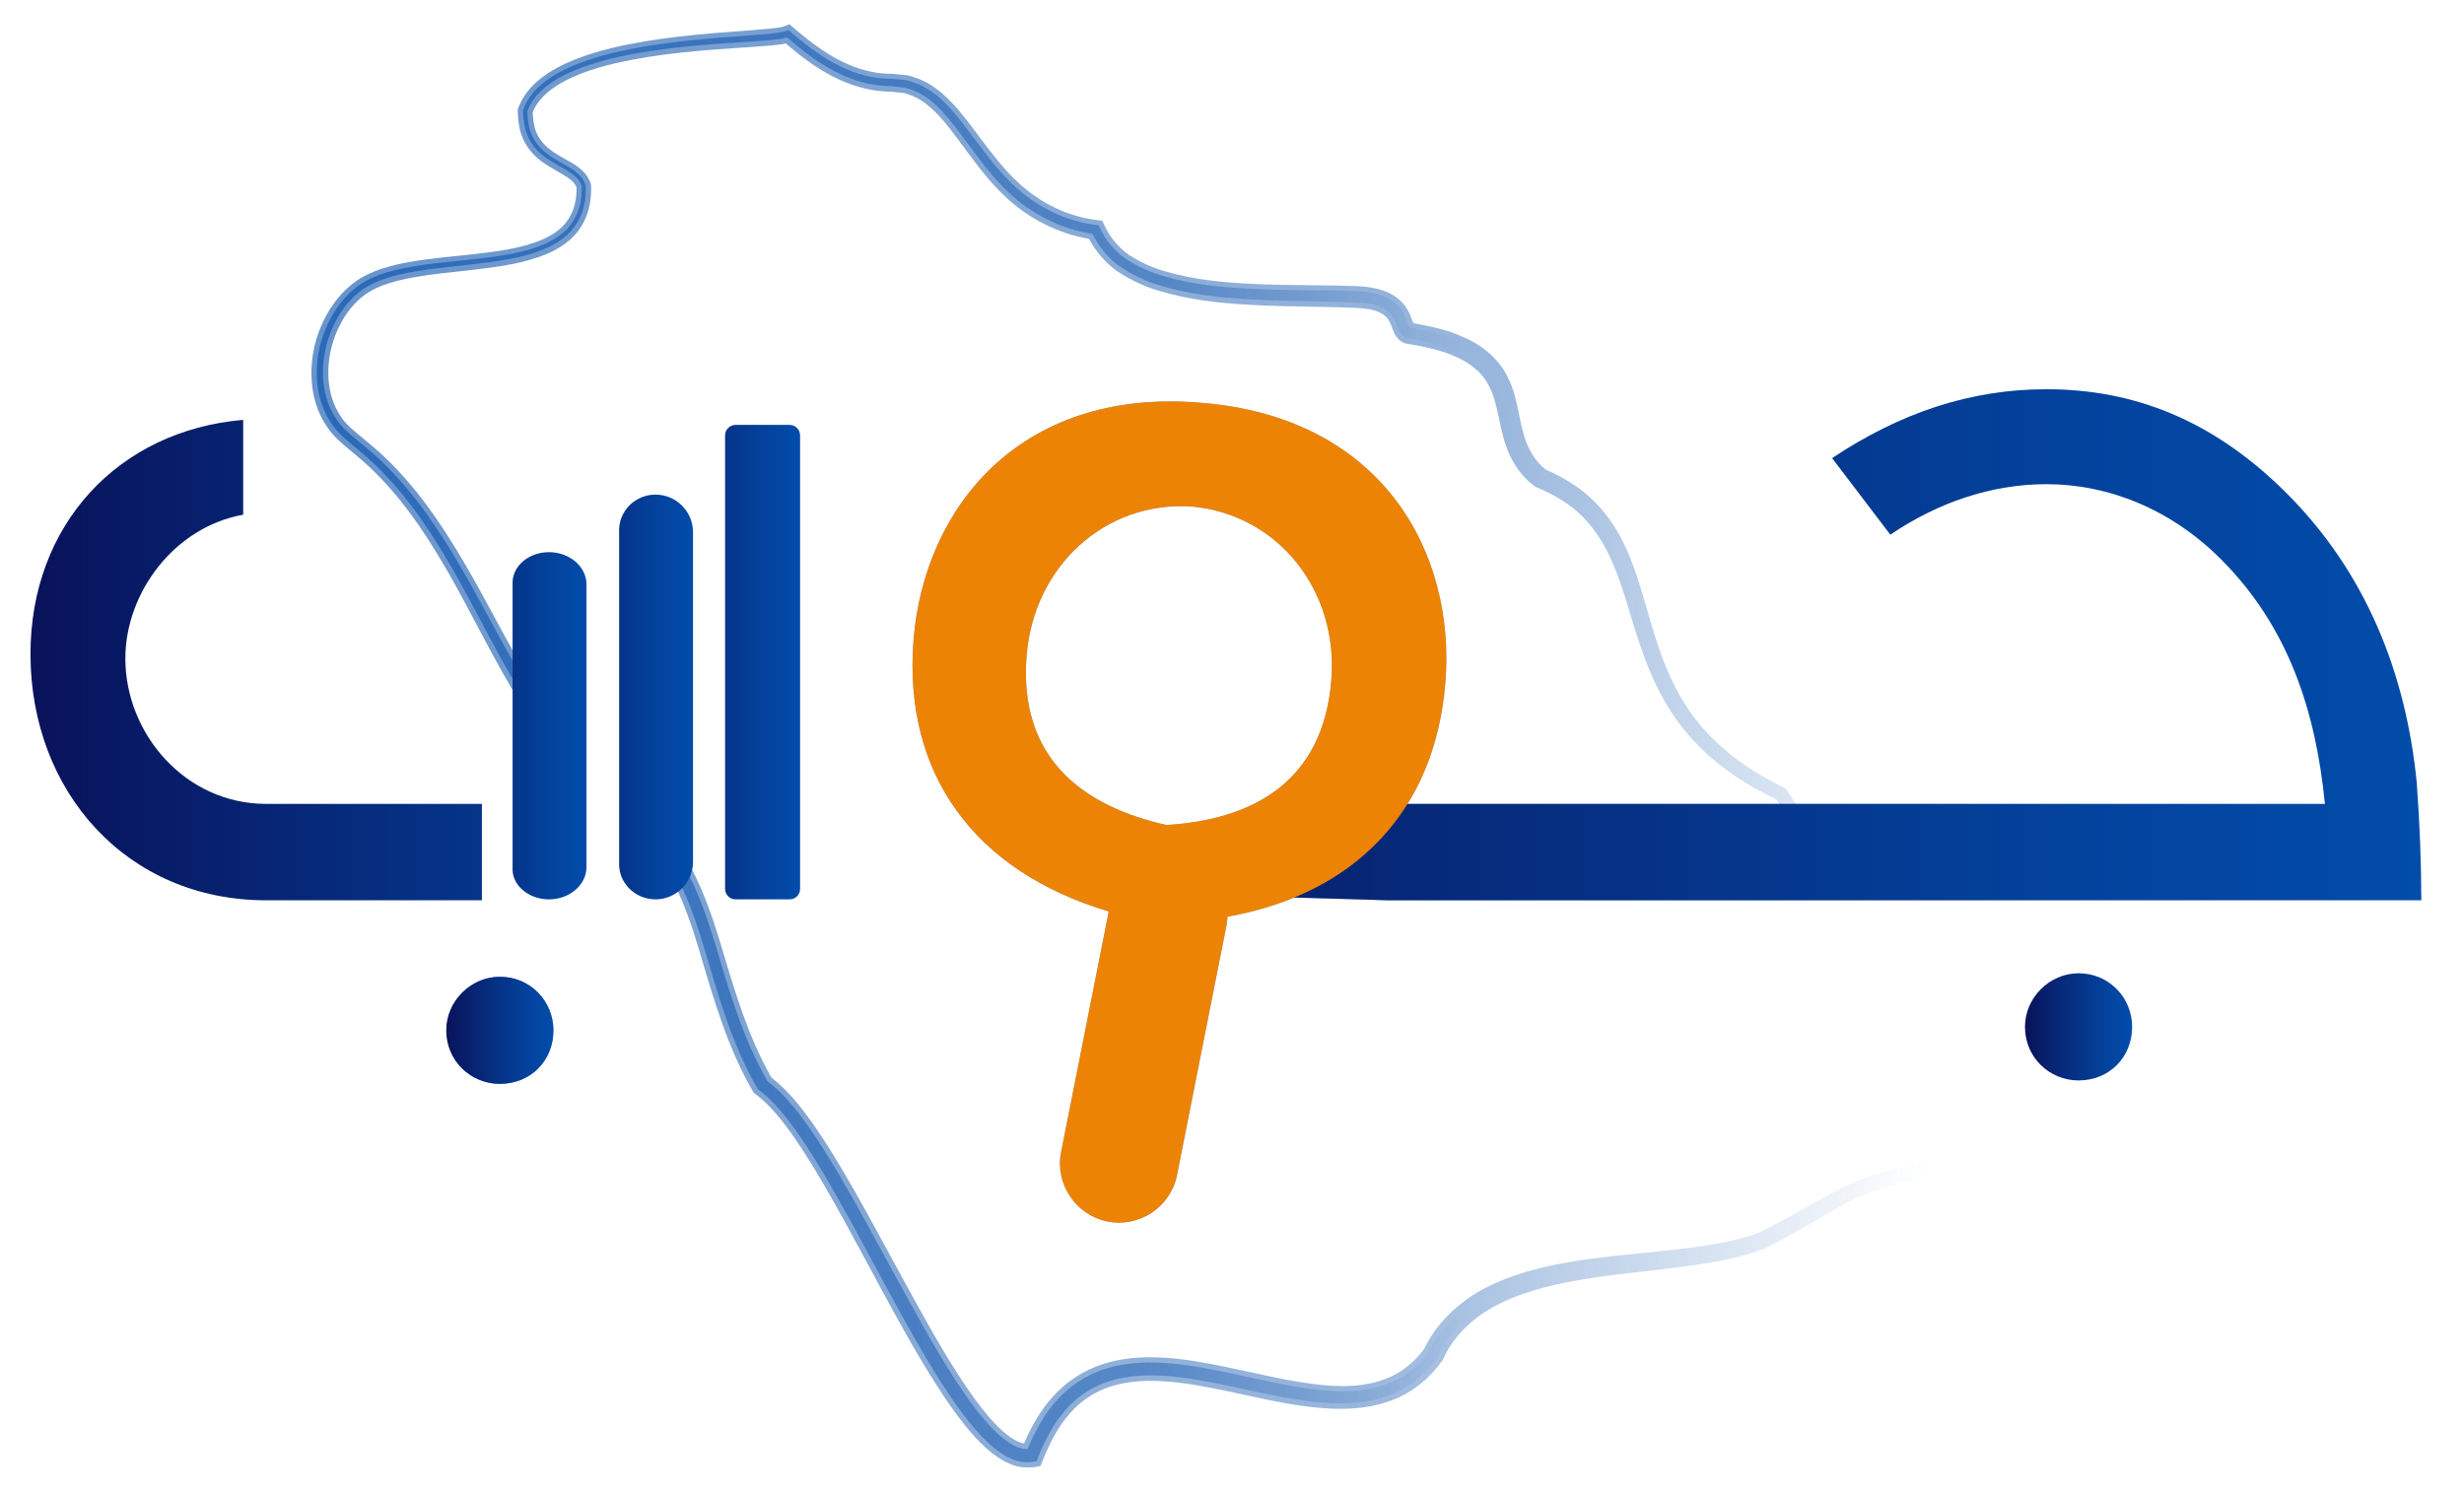 <?xml version="1.0" encoding="UTF-8"?> <svg xmlns="http://www.w3.org/2000/svg" xmlns:xlink="http://www.w3.org/1999/xlink" version="1.2" x="0px" y="0px" viewBox="0 0 698.4 423.36" overflow="visible" xml:space="preserve"> <g id="Layer_2" display="none"> </g> <g id="Layer_1"> <g id="Layer_4"> <linearGradient id="SVGID_1_" gradientUnits="userSpaceOnUse" x1="75.704" y1="185.921" x2="591.589" y2="258.424"> <stop offset="0" style="stop-color:#091057"></stop> <stop offset="0" style="stop-color:#07216F;stop-opacity:0.974"></stop> <stop offset="0" style="stop-color:#053185;stop-opacity:0.941"></stop> <stop offset="0" style="stop-color:#043D96;stop-opacity:0.902"></stop> <stop offset="0" style="stop-color:#0346A1;stop-opacity:0.854"></stop> <stop offset="0" style="stop-color:#024BA8;stop-opacity:0.787"></stop> <stop offset="0" style="stop-color:#024CAA;stop-opacity:0.6"></stop> <stop offset="0.65" style="stop-color:#024CAA;stop-opacity:0.4"></stop> <stop offset="0.933" style="stop-color:#024CAA;stop-opacity:0"></stop> </linearGradient> <path fill="url(#SVGID_1_)" d="M291.12,416.01c-2.7,0-5.42-0.96-8.31-2.92c-2.26-1.51-4.41-3.44-6.76-6.07 c-4.08-4.55-7.43-9.49-10.18-13.72c-5.94-9.25-11.06-18.58-16.66-28.94c-0.96-1.77-1.91-3.55-2.87-5.33 c-4.19-7.8-8.53-15.87-13.05-23.6c-2.27-3.88-5.32-8.95-8.71-13.76c-2.81-3.94-6.24-8.38-10.34-11.43l-0.59-0.44l-0.33-0.58 c-6.93-12.01-10.84-25.28-14.62-38.11l-0.86-2.9c-1.99-6.53-3.78-11.4-5.79-15.78l-0.13-0.29l-0.01-1.67 c-0.01-1.82-0.02-3.63-0.06-5.44l0-0.19l0.05-0.19c0.01-0.07,0.02-0.15,0.04-0.23l0.81-3.84l1.95,3.41 c0.13,0.22,0.26,0.45,0.4,0.67c0.22,0.37,0.45,0.73,0.65,1.11c3.68,6.85,6.18,14.26,8.15,20.61l0.78,2.6 c3.88,13,7.56,25.29,14,36.52c4.8,3.72,8.33,8.34,11.26,12.38c3.56,5,6.72,10.22,9.08,14.2c4.62,7.83,9,15.91,13.24,23.72 c0.97,1.78,1.94,3.57,2.91,5.35l1.57,2.87c4.68,8.54,9.52,17.38,14.82,25.63c2.44,3.77,5.72,8.65,9.5,12.88 c1.94,2.18,3.73,3.81,5.49,4.99c1.3,0.91,2.56,1.47,3.69,1.67c2.3-5.29,4.78-9.37,7.74-12.78c3.9-4.56,9.17-8.04,14.84-9.79 c3.96-1.26,8.27-1.87,13.18-1.87c1.29,0,2.65,0.04,4.04,0.13c5.82,0.37,11.35,1.38,16.47,2.42c2.63,0.53,5.25,1.1,7.86,1.67 c8.08,1.77,15.72,3.43,23.52,3.88c0.86,0.04,1.73,0.07,2.6,0.07c4.63,0,8.57-0.64,12.04-1.96c4.31-1.59,8.15-4.54,11.13-8.57 c3.72-7.78,10.6-14.27,19.39-18.29c8.55-3.99,17.58-5.73,25.3-6.9c5.8-0.87,11.68-1.45,17.36-2.02c2.7-0.27,5.4-0.54,8.1-0.84 c8.45-0.96,16.68-2.05,24.33-4.72c5.61-2.72,11.15-5.84,16.5-8.86c1.28-0.72,2.57-1.45,3.86-2.17c4.02-2.19,7.62-3.81,11.03-4.96 c3.26-1.12,6.87-2.08,11.33-3.01c5.59-2.59,10.11-7.2,13.03-10.46c4.21-4.78,7.84-10.03,10.53-14.07 c2.45-3.7,4.85-7.54,7.17-11.26c0.79-1.26,2.65-4.22,2.65-4.22c2.98-4.71,6.06-9.57,9.67-14.03c0.03-1.15-1.05-2.46-1.89-3.36 c-1.23-1.29-2.62-2.42-4.31-3.76l-0.98-0.78c-1.25-0.98-2.53-1.99-3.74-3.13c-0.74-0.73-1.71-1.7-2.18-3.08 c-0.65-1.95,0.75-3.67,2.42-4.33c0.38-0.19,1.15-0.58,1.32-0.93c0,0,0,0,0,0c-0.03,0-0.14-0.27-0.51-0.65 c-1.17-1.2-2.82-2.13-4.27-2.94c-2.11-1.15-4.37-2.21-6.55-3.24c-1.2-0.57-2.41-1.14-3.6-1.72c-1.55-0.73-3.28-1.71-5.12-2.92 c-1.18-0.67-2.76-1.12-4.63-1.27c-0.54-0.04-1.12-0.06-1.71-0.06c-3.1,0-6.33,0.58-9.11,1.12c-1.15,0.22-2.29,0.46-3.44,0.71 c-2.55,0.54-5.19,1.09-7.85,1.46c-1.67,0.22-2.95,0.32-4.17,0.32c-0.67,0-1.32-0.03-1.94-0.09c-2.58-0.25-4.74-1.18-6.26-2.68 c-1.46-1.41-2.39-3.43-2.81-6.16l-0.15-1.6l0-0.05c0-0.05,0-0.1-0.01-0.14c-0.02-0.03-0.08-0.11-0.14-0.21 c-0.36-0.52-0.89-1.07-1.44-1.66l-0.21-0.23c-2.65-2.71-5.21-5.42-7.16-8.61c-9.82-4.67-17.84-10.42-23.84-17.08 c-6.14-6.67-10.92-15.24-14.6-26.21c-1.06-3.03-2-6.14-2.92-9.16c-1.95-6.4-3.78-12.44-6.67-18.07 c-2.24-4.33-4.99-7.99-8.18-10.85c-3.13-2.8-7.05-5.17-11.65-7.04l-0.31-0.12l-0.31-0.23c-5.76-4.15-8.09-10.7-8.97-14.24 c-0.43-1.61-0.78-3.25-1.12-4.84c-0.71-3.32-1.38-6.46-2.77-9.16c-2.23-4.62-6.46-7.18-9.62-8.52c-4.25-1.97-9.12-2.83-13.83-3.67 l-0.54-0.1l-0.31-0.15c-1.29-0.61-2.14-1.68-2.52-2.51c-0.29-0.55-0.46-1.01-0.62-1.42l-0.11-0.3c-0.35-0.93-0.66-1.66-1.04-2.27 c-0.7-1.08-1.82-1.9-3.3-2.42c-2.47-0.88-5.42-0.96-8.54-1.05c-0.94-0.03-1.88-0.06-2.82-0.1c-2.33-0.06-4.71-0.1-7.09-0.14 c-5.83-0.1-11.85-0.21-17.81-0.55c-7.58-0.45-16.49-1.26-25.19-3.89c-3.95-1.07-8-2.94-12.01-5.54c-3.36-2.37-6.12-5.55-8.08-9.26 c-8.72-1.46-17.14-5.7-23.78-11.98c-4.52-4.24-8.16-9.16-11.68-13.92c-1.75-2.37-3.57-4.82-5.43-7.09 c-2.25-2.67-5.34-5.96-9.19-7.55c-0.38-0.11-0.75-0.25-1.12-0.39c-0.53-0.2-1.04-0.39-1.49-0.43l-3.13-0.33 c-2.8-0.07-5.06-0.32-7.11-0.8c-9.25-1.98-16.84-7.56-23.07-12.91c-1.06,0.27-2.01,0.36-2.93,0.45c-0.37,0.04-0.75,0.08-1.13,0.13 l-5.12,0.39l-10.05,0.69c-7.84,0.59-14.14,1.28-19.81,2.18c-5.8,0.95-12.6,2.25-19.04,4.75c-7.34,2.89-11.81,6.45-13.63,10.89 c0.08,1.96,0.28,4,1.05,5.79c0.76,1.78,2.06,3.42,3.76,4.73c1.4,1.11,2.99,2,4.66,2.94c0.39,0.22,0.78,0.44,1.17,0.66 c2.35,1.36,4.88,3.15,5.81,6.19l0.06,0.18l0.02,0.25c0.14,3.12-0.22,7.6-2.75,11.63c-1.85,3.08-4.93,5.63-9.14,7.55 c-6.69,2.96-13.83,3.83-20.74,4.68l-0.92,0.11c-1.4,0.16-2.79,0.31-4.19,0.47c-5.62,0.61-11.43,1.24-16.91,2.58 c-3.89,0.98-6.81,2.19-9.17,3.8c-2.53,1.8-4.79,4.3-6.5,7.23c-3.44,5.82-4.83,12.81-3.82,19.18c0.51,3.26,1.76,6.33,3.62,8.87 c1.37,1.93,3.25,3.46,5.23,5.08c0.74,0.6,1.49,1.22,2.23,1.86c12.1,9.86,20.59,22.86,27.31,34.27c2.87,4.92,5.61,9.98,8.26,14.88 c4.08,7.54,8.3,15.33,13,22.58c0.28,0.45,0.56,0.86,0.83,1.27l0.77,1.17l-0.05,0.52c-0.01,0.14-0.04,0.26-0.07,0.39 c0,1.11-0.03,2.21-0.05,3.32l-0.11,5.49l-2.64-3.8c-1.35-1.94-2.49-3.69-3.49-5.32c-4.77-7.5-8.97-15.42-13.03-23.09 c-2.58-4.87-5.25-9.91-8.02-14.75c-6.4-11.09-14.48-23.71-25.9-33.15c-0.7-0.62-1.41-1.2-2.12-1.79 c-2.16-1.78-4.39-3.62-6.11-6.08c-2.28-3.15-3.81-6.95-4.41-10.96c-1.15-7.57,0.47-15.5,4.56-22.32c2.11-3.52,4.77-6.42,7.9-8.62 c2.86-1.92,6.25-3.31,10.7-4.42c5.82-1.38,11.74-1.98,17.46-2.57c1.41-0.14,2.81-0.29,4.22-0.44l0.6-0.07 c6.74-0.78,13.71-1.58,19.82-4.24c3.42-1.53,5.88-3.5,7.31-5.86c1.53-2.41,2.29-5.46,2.2-8.88c-0.58-1.58-2.34-2.75-3.82-3.61 c-0.52-0.3-1.03-0.6-1.55-0.89c-1.59-0.9-3.23-1.83-4.76-3.02c-2.25-1.72-4.01-3.9-5.06-6.32c-1.13-2.55-1.37-5.24-1.47-7.77 l-0.01-0.29l0.09-0.36l0.04-0.11c1.15-3.27,3.51-6.32,6.82-8.81c2.55-1.93,5.51-3.53,9.32-5.06c6.8-2.7,13.88-4.12,19.91-5.15 c5.8-0.96,12.21-1.72,20.18-2.38l10.05-0.77l4.98-0.42l0.22-0.02c1.38-0.15,3.09-0.33,3.92-0.65l1.49-0.59l1.09,0.94 c6.04,5.18,13.37,10.72,21.97,12.49c1.76,0.39,3.65,0.59,6.16,0.63l0.12,0.01l3.53,0.34c0.95,0.07,1.83,0.39,2.62,0.68 c0.35,0.13,0.7,0.26,1.06,0.36l0.08,0.02l0.07,0.03c4.91,1.96,8.5,5.64,11.37,8.99c2.02,2.43,3.9,4.94,5.72,7.36 c3.57,4.75,6.94,9.23,11.08,13.05c6.37,5.91,14.07,9.58,22.27,10.61l1.53,0.19l0.69,1.47c1.56,3.32,3.95,6.17,6.89,8.23 c3.53,2.23,6.95,3.77,10.41,4.68c8.18,2.42,16.66,3.12,23.89,3.49c5.82,0.3,11.78,0.36,17.55,0.42c2.4,0.02,4.79,0.05,7.2,0.09 c0.95,0.05,1.85,0.06,2.77,0.08c3.37,0.07,6.86,0.14,10.51,1.43c2.68,0.94,5.01,2.75,6.39,4.96c0.69,1.11,1.16,2.28,1.57,3.38 c0.1,0.32,0.21,0.59,0.31,0.8c4.76,0.88,9.67,1.85,14.35,4.04c5.63,2.4,10.18,6.55,12.45,11.37c1.75,3.51,2.49,7.14,3.2,10.65 c0.32,1.57,0.62,3.06,1.01,4.5c1.2,4.85,3.4,8.54,6.56,10.99c5.01,2.17,9.3,4.88,12.75,8.07c3.63,3.36,6.72,7.57,9.18,12.53 c3.05,6.19,4.93,12.73,6.74,19.05c0.86,2.98,1.74,6.06,2.73,9.02c3.33,10.4,7.68,18.51,13.31,24.81 c5.65,6.46,13.33,12.07,22.83,16.69l0.56,0.27l0.3,0.53c1.7,3.05,4.09,5.65,6.8,8.5l0.25,0.28c0.6,0.65,1.21,1.31,1.78,2.14 c0.18,0.23,0.33,0.55,0.45,0.8l0.1,0.22l0.04,0.13c0.1,0.37,0.16,0.75,0.18,1.13l0.11,1.34c0.27,1.8,0.83,3.13,1.7,3.96 c1.25,1.19,3.04,1.75,5.66,1.75c1.3,0,2.63-0.14,3.65-0.27c2.52-0.33,5.1-0.86,7.59-1.37c1.16-0.24,2.33-0.48,3.49-0.7 c3.04-0.58,6.29-1.14,9.64-1.14c0.73,0,1.45,0.03,2.15,0.08c2.4,0.21,4.47,0.81,6.17,1.8c1.85,1.22,3.31,2.06,4.82,2.78 c1.19,0.59,2.38,1.16,3.56,1.73c2.22,1.06,4.51,2.16,6.73,3.38c1.75,1,3.53,2.02,5.04,3.58c1.35,1.41,1.76,3.02,1.13,4.41 c-0.73,1.46-2.02,2.1-2.97,2.57c-0.31,0.13-0.49,0.26-0.58,0.35c0.24,0.53,0.78,1.09,1.28,1.57c1.06,1,2.24,1.91,3.49,2.88 l1.01,0.79c1.49,1.17,3.18,2.49,4.7,4.07c1.12,1.21,3.4,3.67,2.76,6.81l-0.07,0.36l-0.24,0.33c-3.62,4.46-6.71,9.4-9.7,14.19 c0,0-1.82,2.94-2.6,4.21c-2.31,3.75-4.7,7.62-7.15,11.39c-2.72,4.15-6.41,9.54-10.76,14.55c-3.41,3.91-8.13,8.78-14.37,11.72 l-0.16,0.07l-0.21,0.06c-4.43,0.99-7.93,1.97-11.07,3.1c-3.21,1.13-6.47,2.66-10.27,4.8c-1.25,0.73-2.52,1.46-3.79,2.21 c-5.42,3.16-11.02,6.43-16.75,9.3l-0.08,0.04l-0.13,0.05c-8.14,2.97-16.36,4.18-25.51,5.35c-2.72,0.33-5.43,0.64-8.13,0.95 c-5.63,0.63-11.45,1.29-17.09,2.21c-6.87,1.13-15.77,2.91-23.67,6.73c-7.66,3.63-13.53,9.32-16.54,16l-0.11,0.24l-0.18,0.26 c-3.57,5.04-8.51,8.95-13.89,11c-4.35,1.72-9.25,2.56-14.95,2.56c0,0,0,0,0,0c-0.74,0-1.49-0.01-2.22-0.04 c-8.48-0.35-16.64-2.13-24.54-3.85c-2.58-0.56-5.25-1.15-7.86-1.66c-5.86-1.16-12.64-2.39-19.03-2.39 c-4.23,0-7.94,0.52-11.35,1.58c-4.56,1.43-8.64,4.14-11.8,7.83c-2.86,3.29-5.22,7.42-7.46,12.98l-0.71,1.76l-1.83,0.33 C292.41,415.95,291.77,416.01,291.12,416.01z"></path> <linearGradient id="SVGID_00000034090713955187437750000016495475106694936736_" gradientUnits="userSpaceOnUse" x1="89.772" y1="211.519" x2="585.916" y2="211.519"> <stop offset="0" style="stop-color:#091057"></stop> <stop offset="0" style="stop-color:#07216F;stop-opacity:0.974"></stop> <stop offset="0" style="stop-color:#053185;stop-opacity:0.941"></stop> <stop offset="0" style="stop-color:#043D96;stop-opacity:0.902"></stop> <stop offset="0" style="stop-color:#0346A1;stop-opacity:0.854"></stop> <stop offset="0" style="stop-color:#024BA8;stop-opacity:0.787"></stop> <stop offset="0" style="stop-color:#024CAA;stop-opacity:0.6"></stop> <stop offset="0.013" style="stop-color:#024CAA;stop-opacity:0.595"></stop> <stop offset="0.482" style="stop-color:#024CAA;stop-opacity:0.4"></stop> <stop offset="0.507" style="stop-color:#024CAA;stop-opacity:0.343"></stop> <stop offset="0.658" style="stop-color:#024CAA;stop-opacity:0"></stop> </linearGradient> <path fill="url(#SVGID_00000034090713955187437750000016495475106694936736_)" d="M583.46,271.85c-1.4-1.45-2.97-2.7-4.54-3.93 c-1.57-1.23-3.18-2.42-4.61-3.77c-0.7-0.68-1.4-1.42-1.71-2.3c-0.32-0.92,0.52-1.67,1.39-2.04c0.85-0.42,1.79-0.88,2.27-1.84 c0.47-1.05-0.2-2.09-0.84-2.75c-1.36-1.4-3.04-2.36-4.69-3.31c-3.34-1.84-6.82-3.38-10.22-5.07c-1.73-0.83-3.3-1.77-4.92-2.84 c-1.69-0.98-3.62-1.44-5.53-1.6c-3.85-0.3-7.66,0.33-11.39,1.04c-3.74,0.71-7.44,1.59-11.18,2.09c-3.63,0.44-7.85,0.68-10.54-1.89 c-1.3-1.26-1.88-3.11-2.15-4.92l-0.12-1.39c-0.01-0.2-0.04-0.48-0.13-0.81c-0.12-0.25-0.23-0.5-0.38-0.7 c-0.57-0.84-1.23-1.52-1.88-2.23c-2.62-2.75-5.2-5.53-7.02-8.8l-0.07-0.13l-0.14-0.07c-8.72-4.24-16.92-9.75-23.29-17.04 c-6.46-7.23-10.67-16.12-13.62-25.34c-3.07-9.19-4.97-18.89-9.39-27.88c-2.21-4.46-5.14-8.66-8.86-12.09 c-3.65-3.37-7.97-5.93-12.49-7.86c-3.82-2.9-6.08-7.18-7.24-11.91c-1.27-4.72-1.68-10-4.12-14.9c-2.34-4.97-6.92-8.6-11.73-10.65 c-4.71-2.21-9.73-3.14-14.69-4.05c-0.08-0.1-0.47-0.75-0.75-1.63c-0.36-0.98-0.79-2.07-1.44-3.11c-1.3-2.09-3.47-3.59-5.62-4.34 c-4.41-1.56-8.72-1.23-12.81-1.43c-8.32-0.14-16.58-0.09-24.8-0.51c-8.2-0.42-16.43-1.24-24.19-3.54 c-3.93-1.03-7.55-2.79-10.88-4.9c-3.24-2.26-5.74-5.31-7.39-8.82l-0.34-0.72l-0.71-0.09c-8.66-1.09-16.71-5.07-23.1-11 c-6.45-5.95-11.14-13.56-16.92-20.54c-2.93-3.42-6.34-6.8-10.79-8.57c-1.14-0.32-2.23-0.89-3.41-0.98l-3.53-0.34 c-2.15-0.04-4.32-0.19-6.43-0.66c-8.57-1.76-15.93-7.05-22.65-12.82l-0.41-0.35l-0.65,0.26c-1.07,0.42-2.99,0.61-4.56,0.77 l-4.99,0.42l-10.04,0.76c-6.7,0.56-13.4,1.26-20.05,2.36c-6.64,1.14-13.28,2.56-19.6,5.07c-3.15,1.26-6.23,2.79-8.98,4.87 c-2.73,2.06-5.13,4.79-6.31,8.12l-0.04,0.11l0,0.09c0.09,2.44,0.33,4.93,1.34,7.22c1,2.29,2.66,4.25,4.6,5.73 c1.94,1.5,4.11,2.6,6.14,3.79c2,1.16,3.92,2.58,4.56,4.64c0.12,3.49-0.56,7.02-2.41,9.92c-1.8,2.98-4.8,5.03-7.99,6.46 c-6.49,2.83-13.74,3.61-20.85,4.43c-7.14,0.79-14.37,1.3-21.48,2.98c-3.53,0.87-7.07,2.09-10.2,4.19 c-3.08,2.17-5.56,4.98-7.47,8.16c-3.79,6.34-5.48,13.96-4.36,21.33c0.55,3.68,1.95,7.27,4.16,10.32c2.18,3.11,5.37,5.28,7.96,7.58 c11.01,9.11,19.1,21.19,26.24,33.56c7.13,12.45,13.24,25.54,21.03,37.8c1.09,1.78,2.25,3.53,3.44,5.25 c0.03-1.43,0.07-2.87,0.07-4.3c0-0.14,0.07-0.25,0.08-0.38c-0.44-0.67-0.9-1.33-1.33-2.01c-7.78-12-14.01-25.03-21.3-37.51 c-7.31-12.42-15.65-24.64-27-33.9c-2.8-2.44-5.69-4.37-7.69-7.19c-2.03-2.78-3.35-6.08-3.89-9.52 c-1.09-6.89,0.46-14.16,4.01-20.18c1.76-3,4.16-5.72,6.95-7.71c2.86-1.94,6.23-3.15,9.66-4.01c6.91-1.68,14.11-2.24,21.27-3.07 c7.13-0.87,14.45-1.67,21.22-4.66c3.32-1.51,6.54-3.73,8.49-6.98c2.01-3.19,2.69-7.03,2.53-10.68l0-0.08l-0.02-0.05 c-0.8-2.61-3.09-4.16-5.12-5.33c-2.09-1.2-4.19-2.28-6.01-3.72c-1.83-1.42-3.31-3.22-4.21-5.32c-0.9-2.07-1.11-4.37-1.19-6.64 c2.34-6.11,8.59-9.67,14.6-12.03c6.19-2.4,12.76-3.76,19.34-4.83c6.6-1.04,13.26-1.69,19.94-2.19l10.04-0.69l5.04-0.38 c1.53-0.2,2.91-0.21,4.62-0.76c6.6,5.71,14.1,11.2,23.04,13.11c2.25,0.52,4.56,0.7,6.86,0.76l3.14,0.33 c1.05,0.07,1.99,0.62,2.99,0.89c3.89,1.58,7.05,4.68,9.86,8.02c5.56,6.79,10.29,14.6,16.98,20.88 c6.48,6.12,14.87,10.39,23.74,11.71c1.83,3.74,4.55,7,7.91,9.37c3.63,2.35,7.54,4.25,11.63,5.36c8.13,2.46,16.53,3.34,24.84,3.83 c8.33,0.48,16.64,0.49,24.89,0.69c4.13,0.22,8.32,0.01,11.78,1.24c1.74,0.61,3.15,1.61,4.07,3.04c0.46,0.73,0.81,1.56,1.17,2.52 c0.19,0.48,0.36,1,0.69,1.61c0.24,0.56,0.88,1.37,1.81,1.81l0.13,0.06l0.25,0.04c4.88,0.87,9.84,1.74,14.25,3.78 c4.46,1.89,8.31,4.94,10.37,9.21c2.18,4.22,2.66,9.29,4.02,14.33c1.24,5.03,3.97,10.2,8.39,13.38l0.17,0.12l0.14,0.06 c4.41,1.79,8.57,4.16,12.09,7.32c3.51,3.16,6.32,7.04,8.51,11.29c4.38,8.53,6.45,18.18,9.68,27.44 c3.12,9.28,7.58,18.38,14.3,25.68c6.6,7.33,14.96,12.78,23.78,16.93c1.94,3.3,4.58,6.07,7.19,8.74c0.65,0.68,1.32,1.36,1.82,2.1 c0.28,0.44,0.38,0.6,0.39,1.14l0.13,1.45c0.3,1.9,0.92,3.9,2.38,5.32c1.45,1.42,3.45,2.06,5.36,2.25c1.94,0.2,3.87,0.03,5.76-0.22 c3.79-0.52,7.49-1.42,11.21-2.15c3.71-0.72,7.48-1.36,11.23-1.09c1.86,0.15,3.72,0.58,5.33,1.51c1.55,1.01,3.25,2.02,4.96,2.83 c3.41,1.68,6.9,3.19,10.23,5.01c1.64,0.92,3.31,1.88,4.61,3.21c0.62,0.65,1.16,1.53,0.79,2.34c-0.37,0.78-1.26,1.26-2.08,1.66 c-0.89,0.33-1.99,1.29-1.6,2.47c0.35,1.03,1.09,1.77,1.79,2.48c1.46,1.39,3.06,2.58,4.62,3.82c1.56,1.24,3.11,2.48,4.47,3.91 c1.29,1.38,2.62,3.14,2.23,5c-3.78,4.61-6.94,9.64-10.11,14.65c-3.17,5.04-6.28,10.12-9.55,15.08c-3.29,4.95-6.74,9.8-10.66,14.24 c-3.93,4.38-8.36,8.47-13.67,10.89c-3.81,0.79-7.61,1.73-11.32,3c-3.74,1.26-7.33,2.96-10.77,4.84 c-6.83,3.82-13.53,7.72-20.52,11.11c-7.9,2.77-16.34,3.86-24.74,4.82c-8.43,0.94-16.93,1.59-25.4,2.85 c-8.45,1.28-16.97,3.08-24.9,6.78c-7.83,3.58-14.93,9.67-18.72,17.7c-3.05,4.15-7.12,7.44-11.89,9.19 c-4.77,1.82-10.03,2.25-15.26,1.99c-10.52-0.6-20.96-3.44-31.6-5.58c-5.33-1.08-10.73-2.04-16.26-2.39 c-5.51-0.34-11.23-0.06-16.69,1.68c-5.46,1.69-10.45,5.02-14.15,9.35c-3.47,3.99-5.92,8.63-7.91,13.38c-1.8,0.02-3.73-0.78-5.49-2 c-2.08-1.4-4.01-3.24-5.78-5.23c-3.56-3.99-6.68-8.48-9.64-13.07c-5.91-9.21-11.14-18.92-16.45-28.59 c-5.28-9.69-10.48-19.45-16.12-29.02c-2.83-4.78-5.75-9.52-9-14.09c-3.19-4.4-6.6-8.75-11.2-12.25 c-7.07-12.22-10.94-25.93-15.06-39.68c-2.14-6.9-4.55-13.85-8.04-20.35c-0.32-0.59-0.69-1.16-1.02-1.74 c-0.02,0.09-0.02,0.19-0.04,0.27c0.04,2.27,0.05,4.54,0.07,6.81c2.35,5.12,4.19,10.51,5.86,15.98 c4.05,13.7,7.97,27.93,15.33,40.69l0.18,0.31l0.34,0.25c4.1,3.05,7.53,7.37,10.67,11.77c3.14,4.45,6,9.13,8.78,13.86 c5.54,9.49,10.69,19.25,15.94,28.97c5.26,9.73,10.57,19.45,16.59,28.84c3.03,4.68,6.23,9.29,10.03,13.54 c1.9,2.12,3.98,4.15,6.49,5.83c2.41,1.65,5.59,3.14,9.12,2.52l1.01-0.18l0.4-0.99c1.95-4.86,4.36-9.54,7.71-13.4 c3.32-3.88,7.64-6.76,12.49-8.28c9.82-3.07,20.7-1.29,31.12,0.76c10.51,2.07,21.06,5.03,32.17,5.48 c5.52,0.2,11.26-0.31,16.59-2.42c5.35-2.04,9.95-5.88,13.21-10.47l0.1-0.14l0.05-0.11c3.38-7.49,9.8-13.2,17.26-16.74 c7.48-3.61,15.77-5.49,24.09-6.86c8.34-1.36,16.81-2.11,25.28-3.16c8.44-1.08,16.99-2.27,25.14-5.25l0.04-0.02l0.04-0.02 c7-3.52,13.75-7.58,20.47-11.47c3.38-1.91,6.85-3.62,10.5-4.91c3.64-1.31,7.41-2.29,11.2-3.14l0.06-0.01l0.04-0.02 c5.54-2.61,9.97-6.86,13.88-11.35c3.93-4.52,7.37-9.41,10.64-14.39c3.26-4.99,6.34-10.09,9.47-15.15 c3.15-5.04,6.29-10.11,10.03-14.71l0.04-0.05l0.01-0.05C586.29,275.1,584.77,273.27,583.46,271.85z"></path> </g> <g> <g> <linearGradient id="SVGID_00000155131571099513154300000012479171249697524143_" gradientUnits="userSpaceOnUse" x1="140.422" y1="184.74" x2="687.079" y2="261.567"> <stop offset="0" style="stop-color:#091057"></stop> <stop offset="0" style="stop-color:#07216F;stop-opacity:0.974"></stop> <stop offset="0" style="stop-color:#053185;stop-opacity:0.941"></stop> <stop offset="0" style="stop-color:#043D96;stop-opacity:0.902"></stop> <stop offset="0" style="stop-color:#0346A1;stop-opacity:0.854"></stop> <stop offset="0" style="stop-color:#024BA8;stop-opacity:0.787"></stop> <stop offset="0" style="stop-color:#024CAA;stop-opacity:0.6"></stop> <stop offset="0.65" style="stop-color:#024CAA;stop-opacity:0.4"></stop> <stop offset="0.933" style="stop-color:#024CAA;stop-opacity:0"></stop> </linearGradient> <path fill="url(#SVGID_00000155131571099513154300000012479171249697524143_)" d="M141.68,276.89c-8.24,0-15.18,6.94-15.18,15.18 c0,8.67,6.94,15.18,15.18,15.18c8.67,0,15.18-6.51,15.18-15.18C156.86,283.83,150.35,276.89,141.68,276.89z"></path> <g> <linearGradient id="SVGID_00000086663926471176245960000015159188572115102123_" gradientUnits="userSpaceOnUse" x1="140.422" y1="184.74" x2="687.079" y2="261.567"> <stop offset="0" style="stop-color:#091057"></stop> <stop offset="0" style="stop-color:#07216F;stop-opacity:0.974"></stop> <stop offset="0" style="stop-color:#053185;stop-opacity:0.941"></stop> <stop offset="0" style="stop-color:#043D96;stop-opacity:0.902"></stop> <stop offset="0" style="stop-color:#0346A1;stop-opacity:0.854"></stop> <stop offset="0" style="stop-color:#024BA8;stop-opacity:0.787"></stop> <stop offset="0" style="stop-color:#024CAA;stop-opacity:0.6"></stop> <stop offset="0.65" style="stop-color:#024CAA;stop-opacity:0.4"></stop> <stop offset="0.933" style="stop-color:#024CAA;stop-opacity:0"></stop> </linearGradient> <path fill="url(#SVGID_00000086663926471176245960000015159188572115102123_)" d="M685,221.81 c-3.03-30.79-14.31-59.42-36.87-81.97c-20.82-20.82-43.37-29.49-68.09-29.49c-21.25,0-41.2,6.51-60.72,19.52l16.48,21.68 c13.45-9.11,28.62-14.31,44.24-14.31c17.35,0,35.13,6.94,49.44,21.25c19.09,19.08,26.89,42.94,29.49,69.39H474.65h-4.34h-45.1 h-4.34h-57.25v26.46l29.92,0.87h27.32h4.34h45.1h4.34H686.3C686.3,245.23,685.87,233.52,685,221.81z"></path> </g> <linearGradient id="SVGID_00000168094822813817969860000000043824421010518662_" gradientUnits="userSpaceOnUse" x1="140.422" y1="184.74" x2="687.079" y2="261.567"> <stop offset="0" style="stop-color:#091057"></stop> <stop offset="0" style="stop-color:#07216F;stop-opacity:0.974"></stop> <stop offset="0" style="stop-color:#053185;stop-opacity:0.941"></stop> <stop offset="0" style="stop-color:#043D96;stop-opacity:0.902"></stop> <stop offset="0" style="stop-color:#0346A1;stop-opacity:0.854"></stop> <stop offset="0" style="stop-color:#024BA8;stop-opacity:0.787"></stop> <stop offset="0" style="stop-color:#024CAA;stop-opacity:0.6"></stop> <stop offset="0.65" style="stop-color:#024CAA;stop-opacity:0.4"></stop> <stop offset="0.933" style="stop-color:#024CAA;stop-opacity:0"></stop> </linearGradient> <path fill="url(#SVGID_00000168094822813817969860000000043824421010518662_)" d="M589.15,275.91c-8.24,0-15.18,6.94-15.18,15.18 c0,8.67,6.94,15.18,15.18,15.18c8.67,0,15.18-6.51,15.18-15.18C604.33,282.85,597.83,275.91,589.15,275.91z"></path> <linearGradient id="SVGID_00000141446234303098092790000007844665033319758478_" gradientUnits="userSpaceOnUse" x1="140.422" y1="184.74" x2="687.079" y2="261.567"> <stop offset="0" style="stop-color:#091057"></stop> <stop offset="0" style="stop-color:#07216F;stop-opacity:0.974"></stop> <stop offset="0" style="stop-color:#053185;stop-opacity:0.941"></stop> <stop offset="0" style="stop-color:#043D96;stop-opacity:0.902"></stop> <stop offset="0" style="stop-color:#0346A1;stop-opacity:0.854"></stop> <stop offset="0" style="stop-color:#024BA8;stop-opacity:0.787"></stop> <stop offset="0" style="stop-color:#024CAA;stop-opacity:0.6"></stop> <stop offset="0.65" style="stop-color:#024CAA;stop-opacity:0.4"></stop> <stop offset="0.933" style="stop-color:#024CAA;stop-opacity:0"></stop> </linearGradient> <path fill="url(#SVGID_00000141446234303098092790000007844665033319758478_)" d="M340.4,114.18c-0.09-0.01-0.18-0.01-0.28-0.02 v0c-0.09-0.01-0.18-0.02-0.28-0.03c-51.31-4.07-77.98,30.43-80.9,67.28c-3.02,38.04,17.37,65.64,55.33,76.97l-13.51,68.21 c-1.79,9.04,4.14,17.89,13.18,19.68s17.89-4.14,19.68-13.18l14.09-71.13c0.14-0.7,0.15-1.39,0.2-2.09 c36.34-6.53,58.89-30.11,61.78-66.51C412.61,156.51,391.71,118.24,340.4,114.18z M377.36,192.68 c-2.35,29.59-23.03,39.72-46.73,41.19v0c-23.17-5.19-42-18.45-39.65-48.04c1.98-24.97,21.93-43.87,46.81-42.25v0 C362.61,145.9,379.34,167.71,377.36,192.68z"></path> </g> <g> <linearGradient id="SVGID_00000057112474466740294980000012691611456569391514_" gradientUnits="userSpaceOnUse" x1="126.501" y1="292.069" x2="156.861" y2="292.069"> <stop offset="0" style="stop-color:#091057"></stop> <stop offset="0" style="stop-color:#09125A"></stop> <stop offset="0.38" style="stop-color:#062C7E"></stop> <stop offset="0.779" style="stop-color:#03439E"></stop> <stop offset="1" style="stop-color:#024CAA"></stop> </linearGradient> <path fill="url(#SVGID_00000057112474466740294980000012691611456569391514_)" d="M141.68,276.89c-8.24,0-15.18,6.94-15.18,15.18 c0,8.67,6.94,15.18,15.18,15.18c8.67,0,15.18-6.51,15.18-15.18C156.86,283.83,150.35,276.89,141.68,276.89z"></path> <g> <linearGradient id="SVGID_00000031906518067698247920000015325444100493455769_" gradientUnits="userSpaceOnUse" x1="261.701" y1="182.773" x2="686.304" y2="182.773"> <stop offset="0" style="stop-color:#091057"></stop> <stop offset="0" style="stop-color:#09125A"></stop> <stop offset="0.38" style="stop-color:#062C7E"></stop> <stop offset="0.779" style="stop-color:#03439E"></stop> <stop offset="1" style="stop-color:#024CAA"></stop> </linearGradient> <path fill="url(#SVGID_00000031906518067698247920000015325444100493455769_)" d="M685,221.81 c-3.03-30.79-14.31-59.42-36.87-81.97c-20.82-20.82-43.37-29.49-68.09-29.49c-21.25,0-41.2,6.51-60.72,19.52l16.48,21.68 c13.45-9.11,28.62-14.31,44.24-14.31c17.35,0,35.13,6.94,49.44,21.25c19.09,19.08,26.89,42.94,29.49,69.39H474.65h-4.34h-45.1 h-4.34h-57.25v26.46l29.92,0.87h27.32h4.34h45.1h4.34H686.3C686.3,245.23,685.87,233.52,685,221.81z"></path> </g> <linearGradient id="SVGID_00000090997225141399514940000008695750783379035056_" gradientUnits="userSpaceOnUse" x1="573.97" y1="291.09" x2="604.331" y2="291.09"> <stop offset="0" style="stop-color:#091057"></stop> <stop offset="0" style="stop-color:#09125A"></stop> <stop offset="0.38" style="stop-color:#062C7E"></stop> <stop offset="0.779" style="stop-color:#03439E"></stop> <stop offset="1" style="stop-color:#024CAA"></stop> </linearGradient> <path fill="url(#SVGID_00000090997225141399514940000008695750783379035056_)" d="M589.15,275.91c-8.24,0-15.18,6.94-15.18,15.18 c0,8.67,6.94,15.18,15.18,15.18c8.67,0,15.18-6.51,15.18-15.18C604.33,282.85,597.83,275.91,589.15,275.91z"></path> <path fill="#EC8305" d="M340.4,114.18c-0.09-0.01-0.18-0.01-0.28-0.02v0c-0.09-0.01-0.18-0.02-0.28-0.03 c-51.31-4.07-77.98,30.43-80.9,67.28c-3.02,38.04,17.37,65.64,55.33,76.97l-13.51,68.21c-1.79,9.04,4.14,17.89,13.18,19.68 s17.89-4.14,19.68-13.18l14.09-71.13c0.14-0.7,0.15-1.39,0.2-2.09c36.34-6.53,58.89-30.11,61.78-66.51 C412.61,156.51,391.71,118.24,340.4,114.18z M377.36,192.68c-2.35,29.59-23.03,39.72-46.73,41.19v0 c-23.17-5.19-42-18.45-39.65-48.04c1.98-24.97,21.93-43.87,46.81-42.25v0C362.61,145.9,379.34,167.71,377.36,192.68z"></path> </g> </g> <g> <linearGradient id="SVGID_00000142162594844124763880000001539828491892780710_" gradientUnits="userSpaceOnUse" x1="8.639" y1="187.11" x2="254.122" y2="187.11"> <stop offset="0" style="stop-color:#091057"></stop> <stop offset="0" style="stop-color:#09125A"></stop> <stop offset="0.38" style="stop-color:#062C7E"></stop> <stop offset="0.779" style="stop-color:#03439E"></stop> <stop offset="1" style="stop-color:#024CAA"></stop> </linearGradient> <path fill="url(#SVGID_00000142162594844124763880000001539828491892780710_)" d="M75.43,227.88c-22.99,0-39.9-19.95-39.9-41.2 c0-18.65,13.88-37.3,33.4-40.77v-26.89c-35.56,3.04-60.29,29.93-60.29,66.36c0,39.03,27.32,69.83,66.79,69.83h61.16v-27.32H75.43z "></path> </g> <linearGradient id="SVGID_00000044152416490812850500000006864840299160992151_" gradientUnits="userSpaceOnUse" x1="164.936" y1="189.513" x2="164.936" y2="189.513"> <stop offset="0" style="stop-color:#091057"></stop> <stop offset="0" style="stop-color:#09125A"></stop> <stop offset="0.38" style="stop-color:#062C7E"></stop> <stop offset="0.779" style="stop-color:#03439E"></stop> <stop offset="1" style="stop-color:#024CAA"></stop> </linearGradient> <path fill="url(#SVGID_00000044152416490812850500000006864840299160992151_)" d="M164.94,189.51"></path> <linearGradient id="SVGID_00000170270996475546174080000006209229738848772526_" gradientUnits="userSpaceOnUse" x1="152.664" y1="197.575" x2="196.426" y2="197.575"> <stop offset="0" style="stop-color:#091057"></stop> <stop offset="0" style="stop-color:#09125A"></stop> <stop offset="0.38" style="stop-color:#062C7E"></stop> <stop offset="0.779" style="stop-color:#03439E"></stop> <stop offset="1" style="stop-color:#024CAA"></stop> </linearGradient> <path fill="url(#SVGID_00000170270996475546174080000006209229738848772526_)" d="M185.8,254.95L185.8,254.95 c-5.85,0-10.63-4.78-10.31-10.52v-93.48c-0.32-5.96,4.46-10.74,10.31-10.74h0c5.85,0,10.63,4.78,10.63,10.63v93.48 C196.43,250.16,191.64,254.95,185.8,254.95z"></path> <linearGradient id="SVGID_00000013175766131094653190000003895507110002947712_" gradientUnits="userSpaceOnUse" x1="122.463" y1="205.735" x2="166.225" y2="205.735"> <stop offset="0" style="stop-color:#091057"></stop> <stop offset="0" style="stop-color:#09125A"></stop> <stop offset="0.38" style="stop-color:#062C7E"></stop> <stop offset="0.779" style="stop-color:#03439E"></stop> <stop offset="1" style="stop-color:#024CAA"></stop> </linearGradient> <path fill="url(#SVGID_00000013175766131094653190000003895507110002947712_)" d="M155.6,254.95L155.6,254.95 c-5.85,0-10.63-4.1-10.31-9.02v-80.19c-0.32-5.11,4.46-9.21,10.31-9.21h0c5.85,0,10.63,4.1,10.63,9.12v80.19 C166.22,250.84,161.44,254.95,155.6,254.95z"></path> <linearGradient id="SVGID_00000172436221151076888690000017532116613761071758_" gradientUnits="userSpaceOnUse" x1="182.378" y1="187.697" x2="226.78" y2="187.697"> <stop offset="0" style="stop-color:#091057"></stop> <stop offset="0" style="stop-color:#09125A"></stop> <stop offset="0.38" style="stop-color:#062C7E"></stop> <stop offset="0.779" style="stop-color:#03439E"></stop> <stop offset="1" style="stop-color:#024CAA"></stop> </linearGradient> <path fill="url(#SVGID_00000172436221151076888690000017532116613761071758_)" d="M223.81,254.95h-15.32 c-1.63,0-2.97-1.34-2.97-2.97V123.42c0-1.63,1.34-2.97,2.97-2.97h15.32c1.63,0,2.97,1.34,2.97,2.97v128.56 C226.78,253.61,225.44,254.95,223.81,254.95z"></path> <line fill="none" x1="154.31" y1="143.48" x2="154.31" y2="174.56"></line> </g> </svg> 